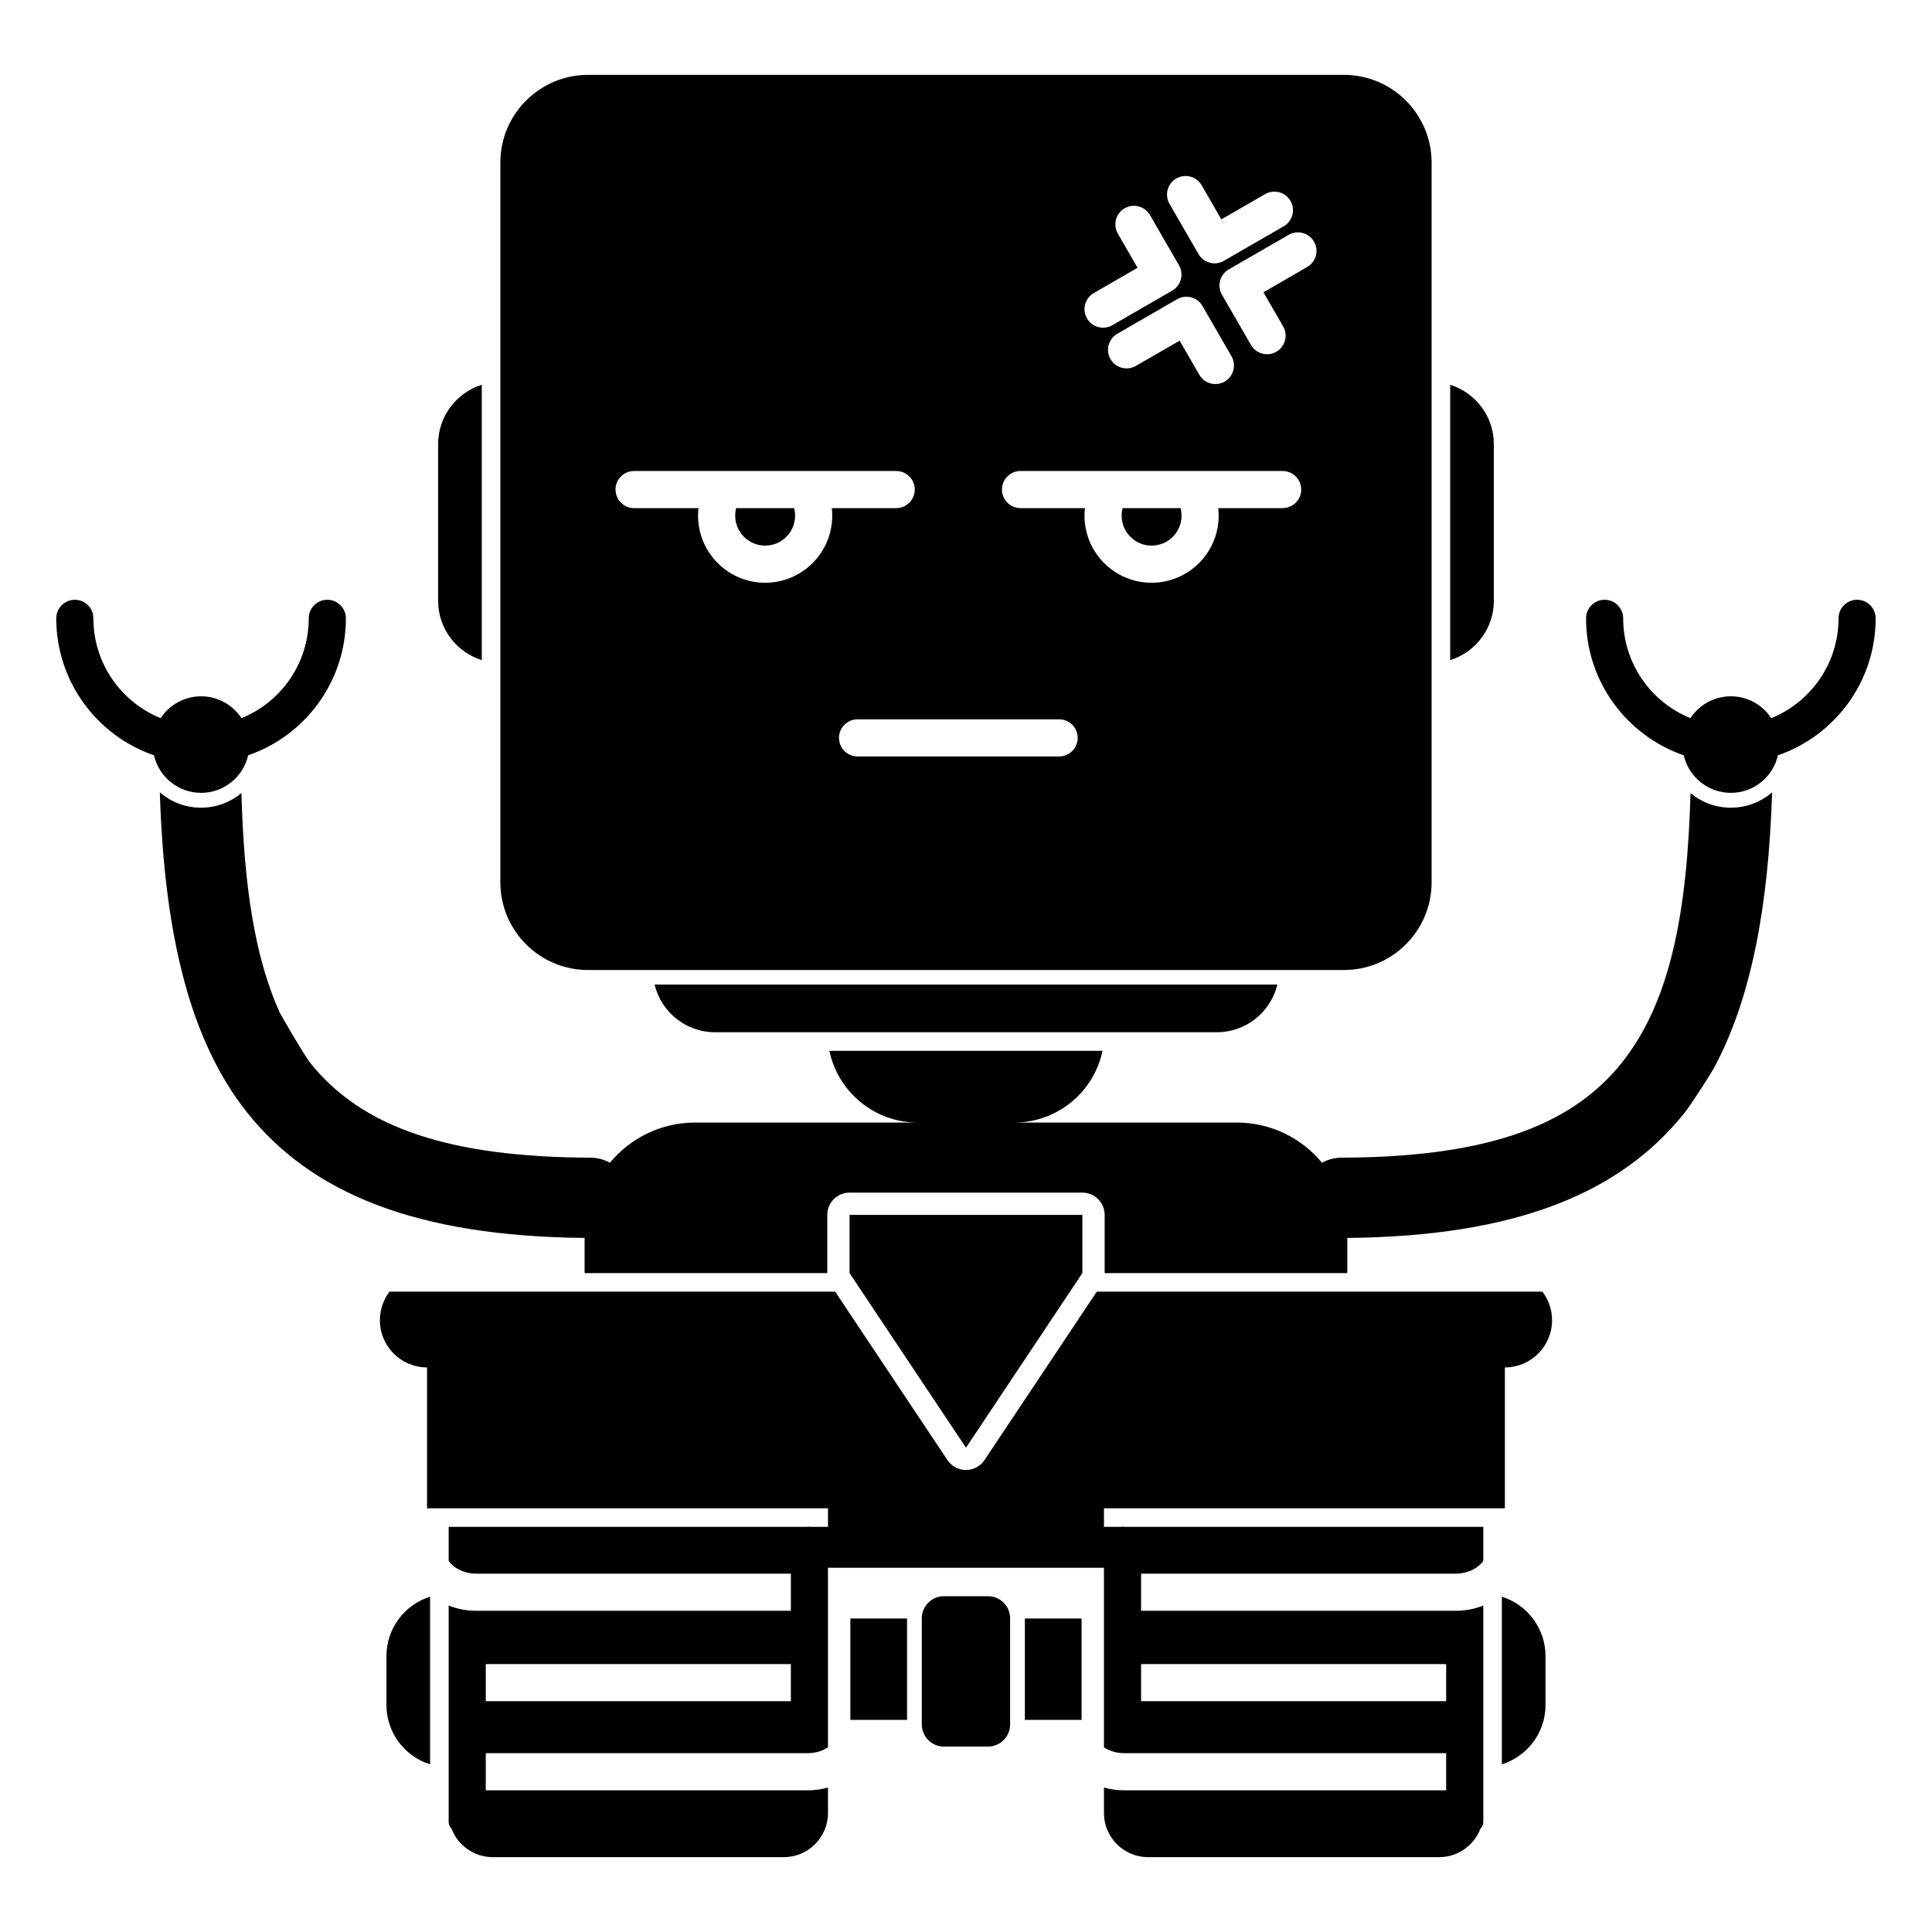 <?xml version="1.0" encoding="UTF-8"?>
<!-- Uploaded to: ICON Repo, www.iconrepo.com, Generator: ICON Repo Mixer Tools -->
<svg fill="#000000" width="800px" height="800px" version="1.1" viewBox="144 144 512 512" xmlns="http://www.w3.org/2000/svg">
 <path d="m434.66 486.3h118.09c1.605 2.102 2.562 4.731 2.562 7.582 0 6.898-5.602 12.5-12.5 12.5v37.328h-106.25v4.922h4.129c0.258-0.031 0.52-0.047 0.789-0.047s0.535 0.016 0.793 0.047h94.816v9.02c-1.477 2.07-4.266 3.383-7.305 3.383h-83.383v9.84h83.383c2.613 0 5.078-0.5 7.305-1.387v57.316c0 0.168-0.016 0.336-0.051 0.504-0.109 0.512-0.375 0.973-0.727 1.355l-0.004 0.012c-1.695 4.379-5.945 7.488-10.922 7.488h-77.121c-6.461 0-11.703-5.246-11.703-11.699v-6.742c1.688 0.473 3.481 0.727 5.348 0.727h85.34v-9.84h-85.34c-2.008 0-3.875-0.57-5.348-1.555v-47.578h-73.137v47.578c-1.473 0.984-3.336 1.555-5.344 1.555h-85.344v9.84h85.344c1.863 0 3.656-0.254 5.344-0.727v6.742c0 6.453-5.242 11.699-11.699 11.699h-77.125c-4.973 0-9.227-3.109-10.918-7.488-0.496-0.543-0.785-1.184-0.785-1.871v-57.316c2.227 0.887 4.695 1.387 7.305 1.387h83.383v-9.84h-83.383c-3.039 0-5.824-1.312-7.305-3.383v-9.02h94.816c0.258-0.031 0.523-0.047 0.793-0.047s0.535 0.016 0.793 0.047h4.125v-4.922h-106.25v-37.328c-6.898 0-12.5-5.602-12.5-12.5 0-2.852 0.957-5.481 2.562-7.582h118.09l29.754 44.633c1.094 1.641 2.938 2.629 4.914 2.629 1.973 0 3.816-0.988 4.91-2.629zm107.35 80.84c6.699 2.094 11.566 8.355 11.566 15.738v12.949c0 7.391-4.867 13.648-11.566 15.746zm-284.03 0c-6.703 2.094-11.57 8.355-11.57 15.738v12.949c0 7.391 4.867 13.648 11.57 15.746zm153.71 5.727c0-3.231-2.621-5.852-5.852-5.852h-11.699c-3.231 0-5.852 2.621-5.852 5.852v28.137c0 3.227 2.621 5.856 5.852 5.856h11.699c3.231 0 5.852-2.629 5.852-5.856zm18.938 26.918h-15.027v-26.863h15.027zm-46.25 0h-15.023v-26.863h15.023zm-111.64-14.789v9.84h80.848v-9.84zm173.66 0v9.84h80.848v-9.84zm-15.559-119.04h-61.699v15.426l30.852 46.273 30.848-46.273zm63.539-13.773-0.016-0.051c1.516-0.844 3.262-1.328 5.121-1.336 36.82-0.141 60.367-7.621 74.371-25.234 12.805-16.109 17.277-39.773 18.148-71.383 2.898 2.414 6.625 3.867 10.691 3.867 4.176 0 7.996-1.531 10.93-4.066-0.957 30.398-5.543 54.508-15.219 72.703-1.055 1.98-6.285 10.094-7.898 12.117-17.078 21.484-44.922 32.848-89.457 33.262v9.32h-64.305v-15.426c0-3.262-2.644-5.902-5.906-5.902h-61.699c-3.262 0-5.902 2.641-5.902 5.902v15.426h-64.309v-9.32c-44.535-0.414-72.379-11.777-89.457-33.262-15.156-19.062-21.93-47.098-23.117-84.82 2.934 2.535 6.754 4.066 10.93 4.066 4.066 0 7.793-1.453 10.695-3.867 0.656 23.902 3.375 43.262 10.199 58.25 0.211 0.469 6.422 11.211 7.945 13.133 14.004 17.613 37.551 25.094 74.375 25.234 1.855 0.008 3.602 0.492 5.117 1.336l-0.016 0.051c5.375-6.527 13.52-10.695 22.625-10.695h59c-11.527 0-21.16-8.16-23.43-19.012h72.387c-2.269 10.852-11.902 19.012-23.426 19.012h58.996c9.09 0 17.219 4.152 22.594 10.656zm-11.867-47.262h-165.04c1.738 7.242 8.262 12.633 16.035 12.633h132.97c7.773 0 14.297-5.391 16.035-12.633zm40.879-27.109v-190.72c0-12.832-10.418-23.254-23.254-23.254h-200.29c-12.832 0-23.25 10.422-23.25 23.254v190.72c0 12.836 10.418 23.254 23.25 23.254h200.29c12.836 0 23.254-10.418 23.254-23.254zm-315.4-43.492c-2.285-3.488-6.231-5.793-10.707-5.793-4.477 0-8.422 2.305-10.707 5.793-10.449-4.238-17.828-14.492-17.828-26.457 0-2.715-2.203-4.918-4.922-4.918-2.715 0-4.918 2.203-4.918 4.918 0 16.816 10.836 31.117 25.902 36.301 1.293 5.691 6.391 9.949 12.473 9.949 6.086 0 11.18-4.258 12.477-9.949 15.062-5.184 25.902-19.484 25.902-36.301 0-2.715-2.207-4.918-4.922-4.918s-4.922 2.203-4.922 4.918c0 11.965-7.375 22.219-17.828 26.457zm405.41 0c10.449-4.238 17.828-14.492 17.828-26.457 0-2.715 2.207-4.918 4.922-4.918s4.918 2.203 4.918 4.918c0 16.816-10.836 31.117-25.902 36.301-1.293 5.691-6.391 9.949-12.473 9.949s-11.18-4.258-12.473-9.949c-15.066-5.184-25.902-19.484-25.902-36.301 0-2.715 2.203-4.918 4.918-4.918s4.922 2.203 4.922 4.918c0 11.965 7.379 22.219 17.828 26.457 2.285-3.488 6.231-5.793 10.707-5.793s8.422 2.305 10.707 5.793zm-242.14 10.145h53.422c2.715 0 4.918-2.207 4.918-4.922 0-2.715-2.203-4.918-4.918-4.918h-53.422c-2.715 0-4.922 2.203-4.922 4.918 0 2.715 2.207 4.922 4.922 4.922zm-99.586-98.496c-6.699 2.098-11.57 8.355-11.57 15.742v41.488c0 7.387 4.871 13.645 11.57 15.738zm256.64 0c6.703 2.098 11.57 8.355 11.57 15.742v41.488c0 7.387-4.867 13.645-11.57 15.738zm-199.21 32.688c-0.074 0.66-0.113 1.324-0.113 2 0 9.812 7.965 17.777 17.777 17.777s17.777-7.965 17.777-17.777c0-0.676-0.039-1.34-0.113-2h17.07c2.715 0 4.918-2.203 4.918-4.918s-2.203-4.922-4.918-4.922h-69.469c-2.715 0-4.918 2.207-4.918 4.922s2.203 4.918 4.918 4.918zm102.41 0c-0.074 0.66-0.113 1.324-0.113 2 0 9.812 7.965 17.777 17.777 17.777s17.777-7.965 17.777-17.777c0-0.676-0.039-1.34-0.113-2h17.07c2.715 0 4.918-2.203 4.918-4.918s-2.203-4.922-4.918-4.922h-69.469c-2.715 0-4.918 2.207-4.918 4.922s2.203 4.918 4.918 4.918zm-77.059 0h-15.367c-0.164 0.641-0.254 1.312-0.254 2 0 4.383 3.559 7.938 7.938 7.938 4.379 0 7.938-3.555 7.938-7.938 0-0.688-0.09-1.359-0.254-2zm102.41 0h-15.367c-0.164 0.641-0.254 1.312-0.254 2 0 4.383 3.559 7.938 7.938 7.938 4.379 0 7.938-3.555 7.938-7.938 0-0.688-0.09-1.359-0.254-2zm13.488-40.258-7.68-13.305c-1.359-2.352-4.367-3.16-6.719-1.801l-15.859 9.156c-2.352 1.359-3.16 4.371-1.801 6.723 1.355 2.352 4.367 3.156 6.719 1.801l11.598-6.695 5.223 9.039c1.355 2.352 4.367 3.16 6.719 1.801 2.352-1.355 3.16-4.367 1.801-6.719zm13.688-7.902-5.219-9.043 11.598-6.695c2.352-1.359 3.156-4.371 1.801-6.719-1.359-2.356-4.371-3.16-6.723-1.805l-15.859 9.156c-2.352 1.359-3.156 4.367-1.801 6.723l7.684 13.305c1.355 2.348 4.367 3.156 6.719 1.801 2.352-1.359 3.16-4.371 1.801-6.723zm-43.797-24.574 5.219 9.043-11.598 6.695c-2.352 1.359-3.16 4.367-1.801 6.719s4.367 3.16 6.719 1.801l15.859-9.156c2.356-1.355 3.16-4.367 1.801-6.719l-7.68-13.305c-1.355-2.352-4.367-3.156-6.719-1.801-2.356 1.359-3.16 4.371-1.801 6.723zm13.684-7.902 7.684 13.305c1.355 2.352 4.367 3.16 6.719 1.801l15.859-9.156c2.352-1.359 3.156-4.371 1.801-6.723-1.359-2.352-4.371-3.156-6.723-1.801l-11.598 6.695s-5.219-9.043-5.219-9.043c-1.359-2.348-4.371-3.156-6.723-1.801-2.352 1.359-3.156 4.371-1.801 6.723z" fill-rule="evenodd"/>
</svg>
